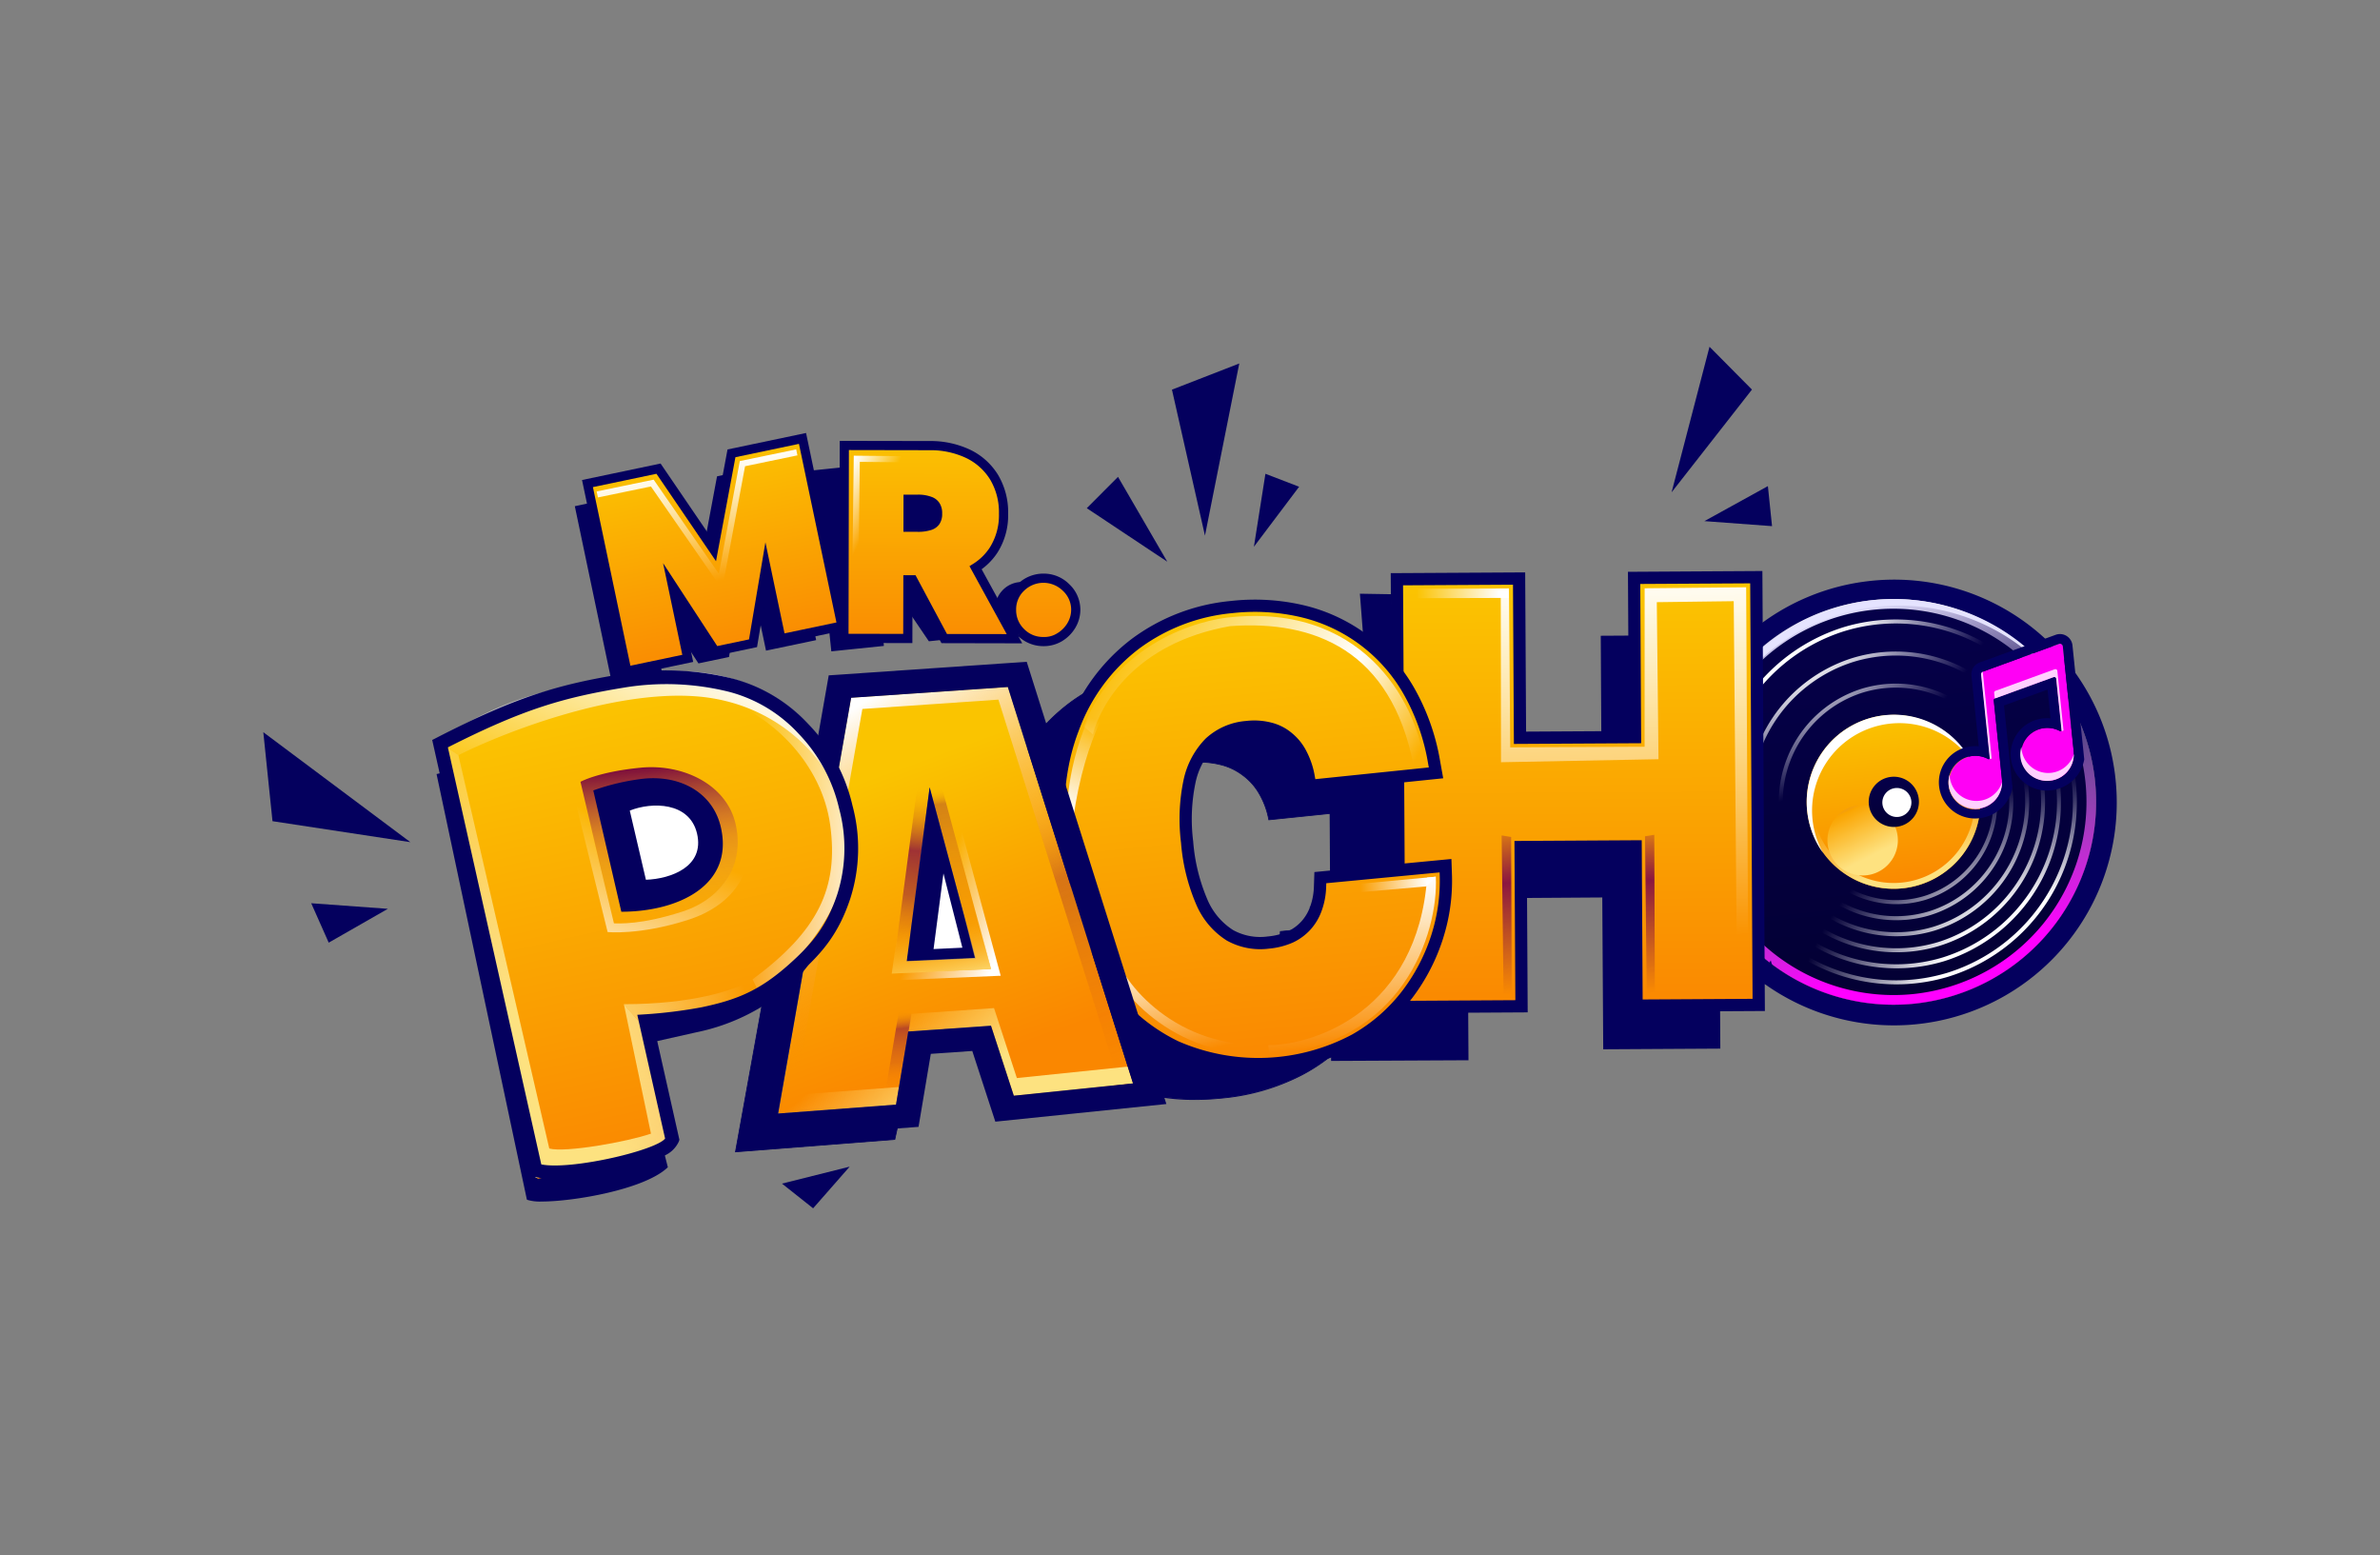 <svg xmlns="http://www.w3.org/2000/svg" xmlns:xlink="http://www.w3.org/1999/xlink" width="359.558" height="234.873" viewBox="0 0 359.558 234.873"><rect x="0" y="0" width="359.558" height="234.873" fill="#808080" stroke="none"/><defs><style>.cls-1,.cls-14{fill:#04005e;}.cls-1,.cls-10,.cls-22,.cls-23,.cls-24,.cls-25,.cls-26,.cls-27,.cls-30,.cls-31,.cls-32,.cls-4,.cls-42,.cls-46,.cls-47,.cls-6,.cls-7{fill-rule:evenodd;}.cls-2{fill:url(#Градієнт_без_назви_17);}.cls-3{fill:url(#Градієнт_без_назви_20);}.cls-4{fill:url(#Градієнт_без_назви_19);}.cls-5{fill:url(#Градієнт_без_назви_14);}.cls-6{fill:url(#Градієнт_без_назви_13);}.cls-7{fill:url(#Градієнт_без_назви_13-2);}.cls-8{fill:url(#Градієнт_без_назви_17-2);}.cls-31,.cls-9{fill:#fff;}.cls-10{fill:url(#Градієнт_без_назви_11);}.cls-11{fill:#e5e3ff;}.cls-12{fill:#ff00f5;}.cls-13{fill:#ffd0fe;}.cls-15{fill:url(#Градієнт_без_назви_44);}.cls-16{fill:url(#Градієнт_без_назви_44-2);}.cls-17{fill:url(#Градієнт_без_назви_49);}.cls-18{fill:url(#Градієнт_без_назви_22);}.cls-19{fill:url(#Градієнт_без_назви_49-2);}.cls-20{fill:url(#Градієнт_без_назви_49-3);}.cls-21{fill:url(#Градієнт_без_назви_49-4);}.cls-22{fill:url(#Градієнт_без_назви_26);}.cls-23{fill:url(#Градієнт_без_назви_27);}.cls-24,.cls-26{fill-opacity:0.3;}.cls-24{fill:url(#Градієнт_без_назви_28);}.cls-25{fill:url(#Градієнт_без_назви_29);}.cls-26{fill:url(#Градієнт_без_назви_30);}.cls-27{fill-opacity:0.5;fill:url(#Градієнт_без_назви_31);}.cls-28{fill:url(#Градієнт_без_назви_33);}.cls-29{fill:url(#Градієнт_без_назви_33-2);}.cls-30{fill:url(#Градієнт_без_назви_34);}.cls-32{fill:url(#Градієнт_без_назви_35);}.cls-33{fill:url(#Градієнт_без_назви_37);}.cls-34{fill:url(#Градієнт_без_назви_37-2);}.cls-35{fill:url(#Градієнт_без_назви_49-5);}.cls-36{fill:url(#Градієнт_без_назви_49-6);}.cls-37{fill:url(#Градієнт_без_назви_49-7);}.cls-38{fill:url(#Градієнт_без_назви_49-8);}.cls-39{fill:url(#Градієнт_без_назви_42);}.cls-40{fill:url(#Градієнт_без_назви_43);}.cls-41{fill:url(#Градієнт_без_назви_44-3);}.cls-42{fill:url(#Градієнт_без_назви_49-9);}.cls-43{fill:url(#Градієнт_без_назви_49-10);}.cls-44{fill:url(#Градієнт_без_назви_47);}.cls-45{fill:url(#Градієнт_без_назви_48);}.cls-46{fill:url(#Градієнт_без_назви_49-11);}.cls-47{fill:url(#Градієнт_без_назви_50);}.cls-48{fill:none;}</style><linearGradient id="Градієнт_без_назви_17" x1="282.981" y1="-3546.896" x2="289.275" y2="-3607.845" gradientTransform="matrix(1, 0, 0, -1, 0, -3456.262)" gradientUnits="userSpaceOnUse"><stop offset="0" stop-color="#05004a"/><stop offset="1" stop-color="#030033"/></linearGradient><linearGradient id="Градієнт_без_назви_20" x1="284.763" y1="-3564.31" x2="287.462" y2="-3590.43" gradientTransform="matrix(1, 0, 0, -1, 0, -3456.262)" gradientUnits="userSpaceOnUse"><stop offset="0" stop-color="#fac400"/><stop offset="0.495" stop-color="#faa500"/><stop offset="1" stop-color="#fa8700"/></linearGradient><linearGradient id="Градієнт_без_назви_19" x1="282.906" y1="-3564.925" x2="288.762" y2="-3587.643" gradientTransform="matrix(1, 0, 0, -1, 0, -3456.262)" gradientUnits="userSpaceOnUse"><stop offset="0.583" stop-color="#fde280" stop-opacity="0"/><stop offset="1" stop-color="#fde280"/></linearGradient><linearGradient id="Градієнт_без_назви_14" x1="282.201" y1="-3569.534" x2="288.717" y2="-3582.56" gradientTransform="matrix(1, 0, 0, -1, 0, -3456.262)" gradientUnits="userSpaceOnUse"><stop offset="0" stop-color="#832cc8"/><stop offset="0.482" stop-color="#faa501"/><stop offset="1" stop-color="#fee280"/></linearGradient><radialGradient id="Градієнт_без_назви_13" cx="4438.837" cy="-1571.046" r="1.64" gradientTransform="matrix(-24.678, -39.61, -47.903, 29.845, 34592.095, 222863.875)" gradientUnits="userSpaceOnUse"><stop offset="0.222" stop-color="#fff"/><stop offset="0.447" stop-color="#fff" stop-opacity="0"/></radialGradient><radialGradient id="Градієнт_без_назви_13-2" cx="4411.616" cy="-1734.152" r="1.64" gradientTransform="matrix(24.452, 40.584, 49.081, -29.571, -22494.258, -230235.503)" xlink:href="#Градієнт_без_назви_13"/><linearGradient id="Градієнт_без_назви_17-2" x1="285.732" y1="-3573.595" x2="286.511" y2="-3581.141" xlink:href="#Градієнт_без_назви_17"/><linearGradient id="Градієнт_без_назви_11" x1="278.644" y1="-3548.331" x2="292.306" y2="-3601.342" gradientTransform="matrix(1, 0, 0, -1, 0, -3456.262)" gradientUnits="userSpaceOnUse"><stop offset="0" stop-color="#e5e3ff"/><stop offset="0.271" stop-color="#dac9f5" stop-opacity="0.37"/><stop offset="0.495" stop-color="#c9a2e7" stop-opacity="0.438"/><stop offset="1" stop-color="#f0f"/></linearGradient><linearGradient id="Градієнт_без_назви_44" x1="238.189" y1="-3544.271" x2="238.551" y2="-3607.643" gradientTransform="matrix(1, 0, 0, -1, 0, -3456.262)" gradientUnits="userSpaceOnUse"><stop offset="0" stop-color="#fbc401"/><stop offset="1" stop-color="#fa8901"/></linearGradient><linearGradient id="Градієнт_без_назви_44-2" x1="185.473" y1="-3549.537" x2="192.286" y2="-3615.519" xlink:href="#Градієнт_без_назви_44"/><linearGradient id="Градієнт_без_назви_49" x1="176.635" y1="-3598.479" x2="180.329" y2="-3615.283" gradientTransform="matrix(1, 0, 0, -1, 0, -3456.262)" gradientUnits="userSpaceOnUse"><stop offset="0" stop-color="#fff"/><stop offset="1" stop-color="#fff" stop-opacity="0"/></linearGradient><linearGradient id="Градієнт_без_назви_22" x1="210.975" y1="-3575.921" x2="169.174" y2="-3551.133" gradientTransform="matrix(1, 0, 0, -1, 0, -3456.262)" gradientUnits="userSpaceOnUse"><stop offset="0" stop-color="#fff" stop-opacity="0"/><stop offset="0.317" stop-color="#fff"/><stop offset="1" stop-color="#fff" stop-opacity="0"/></linearGradient><linearGradient id="Градієнт_без_назви_49-2" x1="203.108" y1="-3590.247" x2="205.566" y2="-3614.059" xlink:href="#Градієнт_без_назви_49"/><linearGradient id="Градієнт_без_назви_49-3" x1="215.618" y1="-3589.538" x2="205.494" y2="-3590.297" xlink:href="#Градієнт_без_назви_49"/><linearGradient id="Градієнт_без_назви_49-4" x1="160.567" y1="-3578.379" x2="166.471" y2="-3565.373" xlink:href="#Градієнт_без_назви_49"/><linearGradient id="Градієнт_без_назви_26" x1="125.481" y1="-3566.49" x2="147.203" y2="-3625.789" gradientTransform="matrix(1, 0, 0, -1, 0, -3456.262)" gradientUnits="userSpaceOnUse"><stop offset="0.141" stop-color="#fac400"/><stop offset="0.479" stop-color="#faa500"/><stop offset="0.865" stop-color="#fa8700"/></linearGradient><linearGradient id="Градієнт_без_назви_27" x1="141.167" y1="-3586.775" x2="154.129" y2="-3592.26" gradientTransform="matrix(1, 0, 0, -1, 0, -3456.262)" gradientUnits="userSpaceOnUse"><stop offset="0.135" stop-color="#fff" stop-opacity="0"/><stop offset="1" stop-color="#fff"/></linearGradient><linearGradient id="Градієнт_без_назви_28" x1="155.038" y1="-3575.232" x2="172.001" y2="-3621.018" gradientTransform="matrix(1, 0, 0, -1, 0, -3456.262)" gradientUnits="userSpaceOnUse"><stop offset="0.01" stop-color="#fba201" stop-opacity="0"/><stop offset="0.297" stop-color="#7a0049"/><stop offset="1" stop-color="#fa8701" stop-opacity="0"/></linearGradient><linearGradient id="Градієнт_без_назви_29" x1="138.975" y1="-3575.14" x2="136.595" y2="-3601.59" gradientTransform="matrix(1, 0, 0, -1, 0, -3456.262)" gradientUnits="userSpaceOnUse"><stop offset="0.01" stop-color="#fba201" stop-opacity="0"/><stop offset="0.364" stop-color="#7a0049" stop-opacity="0.72"/><stop offset="0.618" stop-color="#8b1240" stop-opacity="0.52"/><stop offset="1" stop-color="#fa8701" stop-opacity="0"/></linearGradient><linearGradient id="Градієнт_без_назви_30" x1="143.328" y1="-3575.066" x2="146.273" y2="-3601.748" gradientTransform="matrix(1, 0, 0, -1, 0, -3456.262)" gradientUnits="userSpaceOnUse"><stop offset="0.01" stop-color="#fba201" stop-opacity="0"/><stop offset="0.094" stop-color="#7a0049"/><stop offset="1" stop-color="#fa8701" stop-opacity="0"/></linearGradient><linearGradient id="Градієнт_без_назви_31" x1="134.819" y1="-3608.925" x2="136.411" y2="-3623.655" gradientTransform="matrix(1, 0, 0, -1, 0, -3456.262)" gradientUnits="userSpaceOnUse"><stop offset="0.01" stop-color="#fba201" stop-opacity="0"/><stop offset="0.192" stop-color="#7a0049"/><stop offset="0.535" stop-color="#b0392b" stop-opacity="0.575"/><stop offset="0.811" stop-color="#fa8701" stop-opacity="0"/></linearGradient><linearGradient id="Градієнт_без_назви_33" x1="124.134" y1="-3619.453" x2="133.944" y2="-3630.912" gradientTransform="matrix(1, 0, 0, -1, 0, -3456.262)" gradientUnits="userSpaceOnUse"><stop offset="0" stop-color="#fde280" stop-opacity="0"/><stop offset="1" stop-color="#fde280"/></linearGradient><linearGradient id="Градієнт_без_назви_33-2" x1="143.592" y1="-3602.789" x2="153.403" y2="-3614.246" xlink:href="#Градієнт_без_назви_33"/><linearGradient id="Градієнт_без_назви_34" x1="120.737" y1="-3568.032" x2="151.19" y2="-3620.031" gradientTransform="matrix(1, 0, 0, -1, 0, -3456.262)" gradientUnits="userSpaceOnUse"><stop offset="0" stop-color="#fff"/><stop offset="0.702" stop-color="#fa8701" stop-opacity="0"/></linearGradient><linearGradient id="Градієнт_без_назви_35" x1="139.748" y1="-3591.454" x2="142.715" y2="-3605.256" gradientTransform="matrix(1, 0, 0, -1, 0, -3456.262)" gradientUnits="userSpaceOnUse"><stop offset="0" stop-color="#faa101" stop-opacity="0"/><stop offset="0.292" stop-color="#faa401" stop-opacity="0"/><stop offset="1" stop-color="#fde280"/></linearGradient><linearGradient id="Градієнт_без_назви_37" x1="145.059" y1="-3524.717" x2="145.005" y2="-3551.997" gradientTransform="matrix(1, 0, 0, -1, 0, -3456.262)" gradientUnits="userSpaceOnUse"><stop offset="0" stop-color="#fbbe02"/><stop offset="1" stop-color="#fa8e02"/></linearGradient><linearGradient id="Градієнт_без_назви_37-2" x1="105.23" y1="-3527.004" x2="110.709" y2="-3553.109" xlink:href="#Градієнт_без_назви_37"/><linearGradient id="Градієнт_без_назви_49-5" x1="105.081" y1="-3526.548" x2="108.335" y2="-3544.078" xlink:href="#Градієнт_без_назви_49"/><linearGradient id="Градієнт_без_назви_49-6" x1="125.221" y1="-3533.339" x2="130.872" y2="-3536.139" xlink:href="#Градієнт_без_назви_49"/><linearGradient id="Градієнт_без_назви_49-7" x1="244.942" y1="-3542.434" x2="246.151" y2="-3597.997" xlink:href="#Градієнт_без_назви_49"/><linearGradient id="Градієнт_без_назви_49-8" x1="226.542" y1="-3546.092" x2="214.007" y2="-3545.669" xlink:href="#Градієнт_без_назви_49"/><linearGradient id="Градієнт_без_назви_42" x1="226.472" y1="-3582.483" x2="228.937" y2="-3606.354" gradientTransform="matrix(1, 0, 0, -1, 0, -3456.262)" gradientUnits="userSpaceOnUse"><stop offset="0" stop-color="#8b1640" stop-opacity="0.31"/><stop offset="0.302" stop-color="#8b1640"/><stop offset="1" stop-color="#8b1640" stop-opacity="0"/></linearGradient><linearGradient id="Градієнт_без_назви_43" x1="248.986" y1="-3582.186" x2="249.708" y2="-3606.241" gradientTransform="matrix(1, 0, 0, -1, 0, -3456.262)" gradientUnits="userSpaceOnUse"><stop offset="0" stop-color="#8b1640" stop-opacity="0.28"/><stop offset="0.291" stop-color="#8b1640"/><stop offset="1" stop-color="#8b1640" stop-opacity="0"/></linearGradient><linearGradient id="Градієнт_без_назви_44-3" x1="94.021" y1="-3561.113" x2="108.984" y2="-3627.723" xlink:href="#Градієнт_без_назви_44"/><linearGradient id="Градієнт_без_назви_49-9" x1="106.105" y1="-3554.57" x2="90.806" y2="-3585.789" xlink:href="#Градієнт_без_назви_49"/><linearGradient id="Градієнт_без_назви_49-10" x1="132.543" y1="-3585.346" x2="112.132" y2="-3584.316" xlink:href="#Градієнт_без_назви_49"/><radialGradient id="Градієнт_без_назви_47" cx="4376.373" cy="-1467.538" r="1.64" gradientTransform="matrix(0.498, -40.434, -23.413, -0.289, -36460.514, 176709.286)" gradientUnits="userSpaceOnUse"><stop offset="0.406" stop-color="#fde280"/><stop offset="1" stop-color="#fff2c4" stop-opacity="0.31"/></radialGradient><radialGradient id="Градієнт_без_назви_48" cx="4376.374" cy="-1462.141" r="1.64" gradientTransform="matrix(0.498, -40.434, -22.751, -0.28, -35366.219, 176722.908)" gradientUnits="userSpaceOnUse"><stop offset="0.323" stop-color="#fde280"/><stop offset="1" stop-color="#fff2c4" stop-opacity="0"/></radialGradient><linearGradient id="Градієнт_без_назви_49-11" x1="88.316" y1="-3606.74" x2="98.348" y2="-3582.624" xlink:href="#Градієнт_без_назви_49"/><linearGradient id="Градієнт_без_назви_50" x1="98.881" y1="-3571.888" x2="101.243" y2="-3594.823" gradientTransform="matrix(1, 0, 0, -1, 0, -3456.262)" gradientUnits="userSpaceOnUse"><stop offset="0" stop-color="#7b0c3b"/><stop offset="0.505" stop-color="#ba4d4d" stop-opacity="0.29"/><stop offset="1" stop-color="#ccb375" stop-opacity="0"/></linearGradient></defs><g id="Шар_2" data-name="Шар 2"><g id="Layer_1" data-name="Layer 1"><path class="cls-1" d="M319.6,117.65a33.659,33.659,0,1,1-36.927-29.921A33.606,33.606,0,0,1,319.6,117.65Zm-30.333,33.933A30.638,30.638,0,1,0,255.55,124.263a30.685,30.685,0,0,0,33.717,27.32Z"/><path class="cls-2" d="M289.275,151.583a30.637,30.637,0,1,0-33.717-27.318,30.683,30.683,0,0,0,33.717,27.318Z"/><path class="cls-3" d="M287.462,134.168a13.13,13.13,0,1,0-14.451-11.707A13.149,13.149,0,0,0,287.462,134.168Z"/><path class="cls-4" d="M287.372,133.297a12.255,12.255,0,1,0-13.487-10.926A12.272,12.272,0,0,0,287.372,133.297Zm.09.871a13.13,13.13,0,1,0-14.451-11.707A13.152,13.152,0,0,0,287.462,134.168Z"/><path class="cls-5" d="M286.719,126.912a5.319,5.319,0,1,1,0-.002Z"/><path class="cls-6" d="M278.726,95.299a26.997,26.997,0,0,0-17.843,33.599,26.672,26.672,0,0,0,33.277,18.04,26.994,26.994,0,0,0,17.845-33.597A26.677,26.677,0,0,0,278.726,95.299Zm-18.418,33.774A27.601,27.601,0,0,1,278.552,94.72a27.273,27.273,0,0,1,34.027,18.447,27.6,27.6,0,0,1-18.245,34.352,27.271,27.271,0,0,1-34.025-18.447Z"/><path class="cls-7" d="M278.726,95.299a26.997,26.997,0,0,0-17.843,33.599,26.672,26.672,0,0,0,33.277,18.04,26.994,26.994,0,0,0,17.845-33.597A26.677,26.677,0,0,0,278.726,95.299Zm-18.418,33.774A27.601,27.601,0,0,1,278.552,94.72a27.273,27.273,0,0,1,34.027,18.447,27.6,27.6,0,0,1-18.245,34.352,27.271,27.271,0,0,1-34.025-18.447Z"/><path class="cls-6" d="M279.42,97.62a24.568,24.568,0,0,0-16.239,30.577,24.274,24.274,0,0,0,30.287,16.42,24.567,24.567,0,0,0,16.239-30.576,24.275,24.275,0,0,0-30.287-16.42ZM262.605,128.372a25.174,25.174,0,0,1,16.641-31.332,24.875,24.875,0,0,1,31.035,16.825,25.174,25.174,0,0,1-16.641,31.332A24.877,24.877,0,0,1,262.605,128.372Z"/><path class="cls-7" d="M279.42,97.62a24.568,24.568,0,0,0-16.239,30.577,24.274,24.274,0,0,0,30.287,16.42,24.567,24.567,0,0,0,16.239-30.576,24.275,24.275,0,0,0-30.287-16.42ZM262.605,128.372a25.174,25.174,0,0,1,16.641-31.332,24.875,24.875,0,0,1,31.035,16.825,25.174,25.174,0,0,1-16.641,31.332A24.877,24.877,0,0,1,262.605,128.372Z"/><path class="cls-6" d="M280.114,99.941a22.142,22.142,0,0,0-14.636,27.557,21.881,21.881,0,0,0,27.297,14.799A22.142,22.142,0,0,0,307.409,114.74,21.879,21.879,0,0,0,280.114,99.941Zm-15.211,27.733A22.748,22.748,0,0,1,279.94,99.362a22.476,22.476,0,0,1,28.043,15.203,22.746,22.746,0,0,1-15.037,28.312,22.478,22.478,0,0,1-28.043-15.203Z"/><path class="cls-7" d="M280.114,99.941a22.142,22.142,0,0,0-14.636,27.557,21.881,21.881,0,0,0,27.297,14.799A22.142,22.142,0,0,0,307.409,114.74,21.879,21.879,0,0,0,280.114,99.941Zm-15.211,27.733A22.748,22.748,0,0,1,279.94,99.362a22.476,22.476,0,0,1,28.043,15.203,22.746,22.746,0,0,1-15.037,28.312,22.478,22.478,0,0,1-28.043-15.203Z"/><path class="cls-6" d="M280.808,102.262a19.715,19.715,0,0,0-13.032,24.538A19.482,19.482,0,0,0,292.08,139.976a19.718,19.718,0,0,0,13.032-24.539A19.482,19.482,0,0,0,280.808,102.262Zm-13.607,24.711a20.322,20.322,0,0,1,13.433-25.292,20.082,20.082,0,0,1,25.053,13.582,20.324,20.324,0,0,1-13.434,25.294,20.082,20.082,0,0,1-25.051-13.582Z"/><path class="cls-7" d="M280.808,102.262a19.715,19.715,0,0,0-13.032,24.538A19.482,19.482,0,0,0,292.08,139.976a19.718,19.718,0,0,0,13.032-24.539A19.482,19.482,0,0,0,280.808,102.262Zm-13.607,24.711a20.322,20.322,0,0,1,13.433-25.292,20.082,20.082,0,0,1,25.053,13.582,20.324,20.324,0,0,1-13.434,25.294,20.082,20.082,0,0,1-25.051-13.582Z"/><path class="cls-6" d="M281.501,104.583a17.288,17.288,0,0,0-11.428,21.518A17.084,17.084,0,0,0,291.386,137.655a17.288,17.288,0,0,0,11.428-21.518A17.083,17.083,0,0,0,281.501,104.583Zm-12.002,21.692a17.894,17.894,0,0,1,11.828-22.272,17.683,17.683,0,0,1,22.061,11.96A17.897,17.897,0,0,1,291.56,138.236,17.683,17.683,0,0,1,269.499,126.274Z"/><path class="cls-7" d="M281.501,104.583a17.288,17.288,0,0,0-11.428,21.518A17.084,17.084,0,0,0,291.386,137.655a17.288,17.288,0,0,0,11.428-21.518A17.083,17.083,0,0,0,281.501,104.583Zm-12.002,21.692a17.894,17.894,0,0,1,11.828-22.272,17.683,17.683,0,0,1,22.061,11.96A17.897,17.897,0,0,1,291.56,138.236,17.683,17.683,0,0,1,269.499,126.274Z"/><path class="cls-6" d="M282.195,106.904A14.862,14.862,0,0,0,272.37,125.4a14.686,14.686,0,0,0,18.322,9.934,14.862,14.862,0,0,0,9.824-18.498,14.684,14.684,0,0,0-18.321-9.932Zm-10.4,18.672a15.469,15.469,0,0,1,10.226-19.252A15.285,15.285,0,0,1,301.09,116.662a15.47,15.47,0,0,1-10.224,19.252,15.288,15.288,0,0,1-19.07-10.339Z"/><path class="cls-7" d="M282.195,106.904A14.862,14.862,0,0,0,272.37,125.4a14.686,14.686,0,0,0,18.322,9.934,14.862,14.862,0,0,0,9.824-18.498,14.684,14.684,0,0,0-18.321-9.932Zm-10.4,18.672a15.469,15.469,0,0,1,10.226-19.252A15.285,15.285,0,0,1,301.09,116.662a15.47,15.47,0,0,1-10.224,19.252,15.288,15.288,0,0,1-19.07-10.339Z"/><path class="cls-8" d="M286.511,124.879a3.793,3.793,0,1,0-4.175-3.382,3.801,3.801,0,0,0,4.175,3.382Z"/><path class="cls-9" d="M286.795,123.383a2.192,2.192,0,0,0,1.959-2.402l0-.001a2.192,2.192,0,0,0-2.407-1.952l-.001,0a2.192,2.192,0,0,0-1.959,2.402l0,.001a2.192,2.192,0,0,0,2.407,1.952Z"/><path class="cls-9" d="M275.411,128.812A13.195,13.195,0,0,1,297.663,114.71a13.193,13.193,0,1,0-22.253,14.102Z"/><path class="cls-10" d="M289.126,150.131a29.177,29.177,0,1,0-32.112-26.017,29.224,29.224,0,0,0,32.112,26.017Zm.149,1.452a30.637,30.637,0,1,0-33.717-27.318,30.683,30.683,0,0,0,33.717,27.318Z"/><path class="cls-11" d="M312.426,105.228a30.719,30.719,0,0,0-51.895,32.864,30.718,30.718,0,1,1,51.895-32.865Z"/><path class="cls-12" d="M311.649,97.623a.438.438,0,0,0-.481-.391.433.433,0,0,0-.106.025L299.586,101.44a.438.438,0,0,0-.287.454l1.304,12.606a.157.157,0,0,1-.231.148,4.068,4.068,0,0,0-2.362-.468,4.003,4.003,0,1,0,4.44,3.564l-.013-.115h.002l-1.224-11.83a.294.294,0,0,1,.19-.303l8.848-3.223a.29.29,0,0,1,.39.244l.802,7.759a.155.155,0,0,1-.231.148,3.994,3.994,0,1,0,2.078,3.099l-.005-.054q-.003-.031-.008-.061h.002L311.649,97.623Z"/><path class="cls-1" d="M302.429,117.628h-.002l.015.115.01.115a4.05,4.05,0,1,1-4.45-3.679,4.102,4.102,0,0,1,2.362.466.155.155,0,0,0,.23-.148l-1.302-12.604a.436.436,0,0,1,.285-.456l11.477-4.183a.439.439,0,0,1,.587.366l1.63,15.785H313.27a.422.422,0,0,1,.008.062l.006.052.01.115a4.048,4.048,0,1,1-4.449-3.679,4.105,4.105,0,0,1,1.091.033l.064.01a4.083,4.083,0,0,1,1.206.425.155.155,0,0,0,.23-.148l-.8-7.759a.294.294,0,0,0-.322-.262.3.3,0,0,0-.07.016l-8.848,3.223a.295.295,0,0,0-.19.305l1.224,11.83Zm7.354-9.132-.45-4.342-6.579,2.398,1.281,12.376a5.708,5.708,0,0,1-5.062,4.662,5.462,5.462,0,1,1-1.122-10.866,5.61,5.61,0,0,1,1.087-.005l-1.102-10.678a1.898,1.898,0,0,1,1.238-1.977l11.477-4.181a1.903,1.903,0,0,1,2.546,1.586l1.781,17.235a5.711,5.711,0,0,1-5.06,4.662,5.461,5.461,0,1,1-1.122-10.864A5.594,5.594,0,0,1,309.782,108.497Z"/><path class="cls-13" d="M299.543,101.456a.438.438,0,0,0-.248.441l1.312,12.696.051.026a.157.157,0,0,0,.231-.148l-1.347-13.016Zm-4.998,15.559a3.906,3.906,0,0,0-.153,1.562,4.052,4.052,0,0,0,8.077-.461,4.056,4.056,0,0,1-7.903-.73,3.56,3.56,0,0,1-.021-.371Zm6.812-11.507,8.895-3.236a.294.294,0,0,1,.392.244l.81,7.849.052.028a.155.155,0,0,0,.23-.148l-.922-8.92a.294.294,0,0,0-.392-.244l-8.964,3.261a.294.294,0,0,0-.192.305Zm4.027,7.283c.002.123.008.246.021.371a4.056,4.056,0,0,0,7.903.73,4.05,4.05,0,0,1-8.074.461,3.965,3.965,0,0,1,.149-1.562Z"/><path class="cls-14" d="M201.095,160.24,200.724,96.26l17.692-.102.144,25.338,23.419-.135-.144-25.338,17.694-.102.369,62.46-17.691.102-.144-22.932-20.356.133.144,24.454Z"/><path class="cls-14" d="M209.222,122.01l-17.537,1.811a12.103,12.103,0,0,0-1.404-3.865,9.005,9.005,0,0,0-2.493-2.838,9.143,9.143,0,0,0-3.533-1.655,12.933,12.933,0,0,0-4.521-.259,12.543,12.543,0,0,0-7.15,2.887,13.153,13.153,0,0,0-3.91,6.56,26.745,26.745,0,0,0-.54,9.684,27.256,27.256,0,0,0,2.57,9.681,12.571,12.571,0,0,0,5.183,5.462,12.809,12.809,0,0,0,7.386,1.229,14.449,14.449,0,0,0,4.23-1.037,10.106,10.106,0,0,0,3.112-2.123,9.262,9.262,0,0,0,1.983-3.013,11.267,11.267,0,0,0,.828-3.843l17.55-1.686a24.1,24.1,0,0,1-1.416,8.513,26.886,26.886,0,0,1-13.039,14.924,35.432,35.432,0,0,1-28.184,1.268,27.481,27.481,0,0,1-12.125-9.99q-4.768-6.926-5.866-17.548-1.102-10.683,2.247-18.418a27.61,27.61,0,0,1,9.924-12.233,32.238,32.238,0,0,1,15.157-5.387,35.727,35.727,0,0,1,11.271.51,26.811,26.811,0,0,1,9.393,3.924,24.013,24.013,0,0,1,6.96,7.144A28.703,28.703,0,0,1,209.222,122.01Z"/><path class="cls-14" d="M180.562,166.128a31.624,31.624,0,0,1-12.245-2.364,27.665,27.665,0,0,1-12.151-10.01c-3.17-4.604-5.146-10.517-5.876-17.575-.733-7.101.025-13.309,2.252-18.447a27.787,27.787,0,0,1,9.944-12.258,32.427,32.427,0,0,1,15.183-5.396,35.963,35.963,0,0,1,11.289.511,26.985,26.985,0,0,1,9.412,3.933,24.177,24.177,0,0,1,6.977,7.16,28.896,28.896,0,0,1,3.932,10.318l.012.062-.063.007-17.589,1.817-.01-.053a12.095,12.095,0,0,0-1.397-3.847,8.897,8.897,0,0,0-2.478-2.82,9.019,9.019,0,0,0-3.511-1.645,12.93,12.93,0,0,0-4.502-.259,12.541,12.541,0,0,0-7.118,2.873,13.157,13.157,0,0,0-3.893,6.531,26.812,26.812,0,0,0-.538,9.663,27.338,27.338,0,0,0,2.564,9.661,12.561,12.561,0,0,0,5.159,5.436,12.823,12.823,0,0,0,7.353,1.223,14.442,14.442,0,0,0,4.213-1.032,10.002,10.002,0,0,0,3.094-2.11,9.15,9.15,0,0,0,1.97-2.993,11.183,11.183,0,0,0,.824-3.824l.002-.051.05-.005,17.612-1.692.002.062a24.271,24.271,0,0,1-1.419,8.534,26.941,26.941,0,0,1-13.066,14.956,32.763,32.763,0,0,1-12.083,3.43A37.99,37.99,0,0,1,180.562,166.128Zm1.282-66.154a40.445,40.445,0,0,0-4.162.219,32.326,32.326,0,0,0-15.13,5.377,27.671,27.671,0,0,0-9.903,12.209c-2.219,5.12-2.973,11.307-2.243,18.389.727,7.039,2.697,12.934,5.856,17.52a27.545,27.545,0,0,0,12.1,9.969,35.38,35.38,0,0,0,28.134-1.265,26.83,26.83,0,0,0,13.011-14.893,24.192,24.192,0,0,0,1.414-8.431l-17.438,1.676a11.29,11.29,0,0,1-.831,3.812,9.264,9.264,0,0,1-1.996,3.032,10.131,10.131,0,0,1-3.13,2.135,14.58,14.58,0,0,1-4.248,1.041,12.915,12.915,0,0,1-7.419-1.234,12.685,12.685,0,0,1-5.208-5.486,27.456,27.456,0,0,1-2.577-9.703,26.916,26.916,0,0,1,.541-9.705,13.277,13.277,0,0,1,3.928-6.589,12.653,12.653,0,0,1,7.183-2.9,13.081,13.081,0,0,1,4.541.261,9.155,9.155,0,0,1,3.554,1.665,9.011,9.011,0,0,1,2.509,2.856,12.187,12.187,0,0,1,1.4,3.83l17.421-1.799a28.744,28.744,0,0,0-3.904-10.216,24.08,24.08,0,0,0-6.943-7.127,26.884,26.884,0,0,0-9.372-3.915A33.542,33.542,0,0,0,181.844,99.973Z"/><path class="cls-15" d="M211.399,150.574l.008,1.517,1.517-.008,15.422-.089,1.517-.008-.008-1.519-.13-22.531,17.379-.1.13,22.533.01,1.517,1.517-.008,15.421-.089,1.517-.01-.007-1.517-.353-61.568-.01-1.519-1.517.01-15.422.087-1.519.01.01,1.517.128,22.533-17.378.098L229.502,88.9l-.006-1.517-1.519.008-15.422.089-1.517.008.01,1.517.353,61.569Z"/><path class="cls-14" d="M210.487,153.021l-.381-66.454,20.31-.114.137,24.048,15.528-.088-.139-24.048,20.309-.12.016,2.444.363,64.01-20.303.117-.14-24.05-15.529.09.137,24.05Zm1.48-64.614.004.592.356,62.163,16.607-.096-.139-24.05,19.229-.111.139,24.052,16.607-.096-.003-.595-.356-62.16-16.609.095.137,24.052-19.227.109-.139-24.05Z"/><path class="cls-16" d="M215.315,116.898l1.629-.167-.29-1.613a32.571,32.571,0,0,0-3.858-10.846A25.172,25.172,0,0,0,196.846,92.34a31.352,31.352,0,0,0-10.796-.651,28.724,28.724,0,0,0-14.51,5.541,28.058,28.058,0,0,0-9.44,12.824c-2.095,5.42-2.723,11.81-1.968,19.116.75,7.262,2.641,13.375,5.736,18.275l.002.003A27.97,27.97,0,0,0,177.65,158.12h.002v.002a29.041,29.041,0,0,0,15.511,2.442,28.738,28.738,0,0,0,11.563-3.51,25.984,25.984,0,0,0,7.934-6.935,28.743,28.743,0,0,0,4.499-8.746v-.005a27.569,27.569,0,0,0,1.276-9.002l-.054-1.612-1.608.152-15.977,1.524-1.329.126-.044,1.334a10.581,10.581,0,0,1-.623,3.359l-.003.005v.005a7.634,7.634,0,0,1-1.484,2.508,7.47,7.47,0,0,1-2.336,1.734,10.491,10.491,0,0,1-3.351.86,9.38,9.38,0,0,1-5.82-1.097,11.001,11.001,0,0,1-4.173-4.865,28.351,28.351,0,0,1-2.292-9.21,27.781,27.781,0,0,1,.367-9.179,11.648,11.648,0,0,1,3.077-5.79,9.165,9.165,0,0,1,5.593-2.408,9.34,9.34,0,0,1,3.546.251l.01.003.011.003a6.68,6.68,0,0,1,2.646,1.378l.013.011.013.011a7.502,7.502,0,0,1,1.914,2.39l.005.008.005.01a11.625,11.625,0,0,1,1.16,3.433l.251,1.383,1.397-.144,15.964-1.649Z"/><path class="cls-14" d="M189.754,161.667a29.32,29.32,0,0,1-12.493-2.707,28.992,28.992,0,0,1-12.172-11.015l-.041-.066c-3.108-4.945-5.072-11.208-5.837-18.614-.773-7.489-.092-14.066,2.026-19.544a29.056,29.056,0,0,1,9.752-13.234,29.728,29.728,0,0,1,14.966-5.718,32.414,32.414,0,0,1,11.114.673,26.098,26.098,0,0,1,16.524,12.362,33.616,33.616,0,0,1,3.972,11.151l.467,2.595-20.834,2.149-.404-2.225a10.76,10.76,0,0,0-1.064-3.159,6.596,6.596,0,0,0-1.695-2.13,5.827,5.827,0,0,0-2.32-1.223,8.54,8.54,0,0,0-3.241-.232,8.236,8.236,0,0,0-5.049,2.157,10.828,10.828,0,0,0-2.817,5.341,27.005,27.005,0,0,0-.346,8.864A27.605,27.605,0,0,0,182.467,136a10.181,10.181,0,0,0,3.808,4.466,8.457,8.457,0,0,0,5.255.974,9.613,9.613,0,0,0,3.058-.779,6.574,6.574,0,0,0,2.036-1.512,6.671,6.671,0,0,0,1.248-2.056v-.109l.092-.143a9.627,9.627,0,0,0,.535-2.971l.072-2.157,20.702-1.973.087,2.595a28.554,28.554,0,0,1-1.276,9.171l-.041.14a29.778,29.778,0,0,1-4.642,9.026,27.008,27.008,0,0,1-8.212,7.184,29.773,29.773,0,0,1-11.931,3.629A33.846,33.846,0,0,1,189.754,161.667Zm-23.066-14.655a27.145,27.145,0,0,0,11.354,10.27,30.164,30.164,0,0,0,26.22-1.029,25.163,25.163,0,0,0,7.657-6.689,27.965,27.965,0,0,0,4.327-8.37l.029-.098a26.76,26.76,0,0,0,1.236-8.701l-.021-.629-17.124,1.633-.017.52a11.448,11.448,0,0,1-.672,3.625l-.008.024a8.538,8.538,0,0,1-1.664,2.812,8.441,8.441,0,0,1-2.624,1.951,11.436,11.436,0,0,1-3.661.947,10.374,10.374,0,0,1-6.376-1.216,11.99,11.99,0,0,1-4.541-5.26,29.404,29.404,0,0,1-2.381-9.522,28.825,28.825,0,0,1,.387-9.486,12.64,12.64,0,0,1,3.335-6.243,10.146,10.146,0,0,1,6.141-2.662,10.35,10.35,0,0,1,3.897.282,7.644,7.644,0,0,1,3.011,1.568,8.512,8.512,0,0,1,2.162,2.69,12.604,12.604,0,0,1,1.259,3.711l.098.542,17.146-1.77-.114-.63a31.786,31.786,0,0,0-3.745-10.54A24.242,24.242,0,0,0,196.624,93.238a30.618,30.618,0,0,0-10.48-.63A27.919,27.919,0,0,0,172.093,97.97a27.247,27.247,0,0,0-9.13,12.415c-2.012,5.205-2.655,11.493-1.912,18.689.738,7.149,2.622,13.163,5.598,17.875Z"/><path class="cls-17" d="M190.306,159.234c-14.196,0-22.564-10.65-23.701-16.083l1.358-.285c1.059,5.061,8.934,14.98,22.343,14.98Z"/><path class="cls-18" d="M186.538,93.163c20.419-1.726,27.854,14.256,28.612,22.22l-1.604.166C210.141,98.26,198.603,93.634,185.825,94.572c-14.458,2.561-19.558,11.905-20.721,16.347l-1.361-1.194C168.557,97.252,180.95,93.519,186.538,93.163Z"/><path class="cls-19" d="M216.914,132.419l-1.314.13c-1.455,20.079-16.941,25.289-23.995,25.317l.138,1.321c20.096-1.16,25.601-18.245,25.171-26.768Z"/><path class="cls-20" d="M200.703,133.925l16.22-1.514-1.438,1.47-14.655,1.271-.128-1.227Z"/><path class="cls-21" d="M169.71,101.007c-6.286,5.608-8.262,16.016-8.464,20.519l.892,2.196c1.734-12.767,6.422-19.703,8.548-21.575Z"/><path class="cls-14" d="M205.445,89.672l4.777.079.215,8.561-4.43-1.355-.561-7.283Z"/><path class="cls-22" d="M117.563,168.186l11.03-62.798,23.67-1.622,18.913,59.872-18.008,1.859-3.448-10.57-12.498.869-1.853,11.046-17.804,1.345Zm19.425-23,10.406-.436-6.94-25.835Z"/><path class="cls-23" d="M133.431,148.128l5.256-38.487,2.306-.092,10.19,37.826Zm16.27-1.772-9.848-36.563-5.08,37.194,14.929-.633Z"/><path class="cls-24" d="M169.2,163.89l-16.502-52.295,1.824-.712,16.498,52.295Z"/><path class="cls-25" d="M135.139,144.797l3.481-26.238,1.847.454-3.482,26.24Z"/><path class="cls-26" d="M147.278,144.492,140.29,118.69l1.891-.18,6.988,25.802Z"/><path class="cls-27" d="M137.724,153.12l-2.32,13.784-1.935-.303,2.319-13.784Z"/><path class="cls-28" d="M118.035,165.516l-.469,2.669L135.37,166.84l.448-2.666-17.783,1.343Z"/><path class="cls-29" d="M137.227,155.794l12.489-.869,3.45,10.57,18.006-1.859-.802-2.538-16.748,1.729-3.45-10.57-12.498.869Z"/><path class="cls-30" d="M149.72,154.926l3.448,10.57,18.008-1.859L152.262,103.766l-23.67,1.624-11.028,62.796,17.802-1.345,1.855-11.046,12.499-.869Zm-16.057,10.236,1.857-11.056,15.616-1.086,3.428,10.516,14.09-1.453-17.82-56.412-20.55,1.409-10.383,59.119,13.762-1.04Z"/><path class="cls-1" d="M112.882,172.157,125.2,102.004l29.911-2.05,21.099,66.794L150.37,169.413l-3.484-10.677-6.264.436-1.854,11.026-25.886,1.957Zm24.332-16.362,12.498-.869,3.448,10.57,18.009-1.86L161.711,133.7l-9.456-29.936-23.67,1.624-11.028,62.795,17.804-1.345,1.853-11.044Zm10.17-11.046-6.94-25.835-3.466,26.271,10.405-.436Zm-5.953-3.358,1.019-.043-.679-2.529Z"/><path class="cls-31" d="M141.039,143.344l4.352-.207L142.53,131.92l-1.493,11.423Z"/><path class="cls-32" d="M146.648,134.653l3.082,11.709-15.012.689,1.065-7.414,1.942.264-.755,5.242,10.308-.472-2.533-9.62Z"/><path class="cls-14" d="M125.674,98.061l.02.189.189-.02,7.332-.756.19-.02-.02-.189-.891-8.631,2.236-.23,5.588,8.234.066.093.112-.011,7.965-.822.32-.033-.182-.264L142.199,86.37a8.031,8.031,0,0,0,2.903-3.146,8.887,8.887,0,0,0,.812-5.08,9.373,9.373,0,0,0-1.796-4.846,8.412,8.412,0,0,0-3.915-2.82,12.315,12.315,0,0,0-5.459-.549l-11.659,1.204-.189.02.02.189ZM134.27,82.373l-2.397.248-.63-6.094,2.397-.246a5.943,5.943,0,0,1,2.17.118h.003a2.624,2.624,0,0,1,1.422.863l.003.002a3.018,3.018,0,0,1,.648,1.709,2.94,2.94,0,0,1-.287,1.78h-.002a2.596,2.596,0,0,1-1.219,1.097,6.674,6.674,0,0,1-2.109.525Zm17.655,12.466.002.002,5.987-1.406a3.679,3.679,0,0,0,.369-2.009v-.003a3.625,3.625,0,0,0-1.471-2.556,3.802,3.802,0,0,0-2.802-.832,3.855,3.855,0,0,0-2.641,1.394,3.592,3.592,0,0,0-.85,2.797A3.682,3.682,0,0,0,151.924,94.839ZM87.161,76.505l-.185.038.038.185,5.479,26.107.039.185.187-.039,6.975-1.463.185-.039-.039-.185L96.748,86.561l8.756,13.401.072.108.126-.026,4.206-.882.126-.026.021-.128,2.651-15.693,3.071,14.635.039.185.185-.039,6.975-1.463.187-.039-.039-.185-5.479-26.106-.039-.187-.185.039-8.874,1.862-.123.026-.023.125-2.977,15.944-.059.011L96.229,74.721l-.07-.105-.125.026L87.16,76.506Z"/><path class="cls-14" d="M92.443,103.158l-.063-.298L86.84,76.454l.296-.061,9.075-1.905.114.169,9.022,13.236,2.977-15.946.199-.043,9.173-1.925.063.3L123.3,96.681l-.3.064-7.273,1.525-.064-.297-2.946-14.039-2.583,15.297-.203.043-4.408.924-.116-.173L96.987,87.137l3.029,14.431-.298.064Zm-5.33-26.524.015.071,5.494,26.18L99.742,101.39l-.016-.072-3.092-14.734.21-.087,8.784,13.444.05-.011,4.255-.892.008-.051,2.651-15.693.227-.004,3.086,14.707.072-.016,7.048-1.478-.015-.071-5.494-26.181-.072.016-8.922,1.872-.009.049-2.991,16.02-.211.042-.043-.062L96.106,74.745l-.048.011Zm38.479,21.743-.032-.304-2.791-27.023.304-.032,11.659-1.204a12.533,12.533,0,0,1,5.51.557,8.554,8.554,0,0,1,3.968,2.857,9.525,9.525,0,0,1,1.82,4.904,9.03,9.03,0,0,1-.824,5.145,8.145,8.145,0,0,1-2.842,3.127l6.625,9.557-.514.054-8.145.84-.104-.149-5.551-8.179-2.052.212.911,8.819Zm.199-.327.007.073.074-.008,7.407-.765-.91-8.819,2.419-.249.039.058,5.614,8.27.044-.005,8.092-.834-.071-.103-6.47-9.331.103-.063A7.923,7.923,0,0,0,145,83.172a8.806,8.806,0,0,0,.8-5.016,9.301,9.301,0,0,0-1.773-4.787,8.336,8.336,0,0,0-3.863-2.781,12.31,12.31,0,0,0-5.408-.543l-11.733,1.211.008.074Zm26.114-3.085-.051-.035a3.802,3.802,0,0,1-1.448-2.692,3.711,3.711,0,0,1,.877-2.883,3.996,3.996,0,0,1,2.718-1.435,3.912,3.912,0,0,1,2.883.857A3.741,3.741,0,0,1,158.397,91.41a3.808,3.808,0,0,1-.38,2.077l-.024.048-.053.013Zm2.513-6.835a3.859,3.859,0,0,0-.395.02,3.761,3.761,0,0,0-2.563,1.353,3.483,3.483,0,0,0-.825,2.709,3.58,3.58,0,0,0,1.322,2.504l5.879-1.38a3.579,3.579,0,0,0,.334-1.9,3.519,3.519,0,0,0-1.426-2.478A3.725,3.725,0,0,0,154.416,88.13ZM131.77,82.748l-.654-6.324,2.511-.258a6.046,6.046,0,0,1,2.212.122l-.001.003a2.755,2.755,0,0,1,1.471.881l.015.017a3.146,3.146,0,0,1,.675,1.772,3.068,3.068,0,0,1-.301,1.849l-.035.059a2.746,2.746,0,0,1-1.237,1.086,6.832,6.832,0,0,1-2.147.536l-.128.013v-.002Zm-.4-6.117.606,5.863,2.409-.249v.001a6.464,6.464,0,0,0,1.945-.501,2.493,2.493,0,0,0,1.166-1.048l.034-.06a2.903,2.903,0,0,0,.241-1.653,2.947,2.947,0,0,0-.608-1.631h0l-.017-.017a2.531,2.531,0,0,0-1.36-.825,5.857,5.857,0,0,0-2.136-.115Z"/><path class="cls-33" d="M127.499,95.281V96.419l1.137.002,7.372.016h1.138l.003-1.137.016-7.728h.732l4.429,8.277.322.599.679.002,8.01.016,1.926.005-.927-1.69-4.947-9.028a8.835,8.835,0,0,0,2.726-2.672,9.796,9.796,0,0,0,1.496-5.485,10.31,10.31,0,0,0-1.417-5.505,9.349,9.349,0,0,0-3.996-3.571,13.239,13.239,0,0,0-5.782-1.214l-11.72-.023-1.138-.002-.002,1.138-.056,26.86ZM138.64,79.632l-1.46-.002.008-4.229,1.46.002a5,5,0,0,1,1.804.282l.008.003.01.003a1.691,1.691,0,0,1,.863.64l.006.011.007.01a2.076,2.076,0,0,1,.295,1.224,1.987,1.987,0,0,1-.295,1.189l-.003.005-.003.007a1.657,1.657,0,0,1-.86.607A5.735,5.735,0,0,1,138.64,79.632ZM154.224,95.5l.005.005.005.005A4.802,4.802,0,0,0,157.661,96.9a4.683,4.683,0,0,0,2.388-.635l.006-.003.007-.003a5.118,5.118,0,0,0,1.735-1.693,4.63,4.63,0,0,0,.722-2.452v-.025a4.57,4.57,0,0,0-1.486-3.376,4.866,4.866,0,0,0-6.786-.007l-.002.002-.003.002a4.539,4.539,0,0,0-1.424,3.369A4.625,4.625,0,0,0,154.224,95.5Z"/><path class="cls-14" d="M157.603,97.594a5.529,5.529,0,0,1-3.751-1.488l.583,1.062-12.204-.026-4.375-8.175-.019,8.164-11.033-.021V95.28l.059-28.693,13.553.025a13.993,13.993,0,0,1,6.082,1.283,10.049,10.049,0,0,1,4.286,3.834,11.014,11.014,0,0,1,1.52,5.869,10.495,10.495,0,0,1-1.611,5.865A9.609,9.609,0,0,1,148.3,85.975l3.905,7.126a5.295,5.295,0,0,1-.08-1.037,5.229,5.229,0,0,1,1.642-3.859l.023-.022a5.508,5.508,0,0,1,3.899-1.545,5.413,5.413,0,0,1,3.824,1.573,5.286,5.286,0,0,1,1.701,3.874,5.347,5.347,0,0,1-.829,2.852,5.838,5.838,0,0,1-1.969,1.92,5.423,5.423,0,0,1-2.759.738Zm-2.94-8.326a3.854,3.854,0,0,0-1.151,2.801,3.963,3.963,0,0,0,1.195,2.934l.013.012a3.959,3.959,0,0,0,2.934,1.191,3.59,3.59,0,0,0,2.046-.541,4.422,4.422,0,0,0,1.509-1.468,3.95,3.95,0,0,0,.617-2.093,3.886,3.886,0,0,0-1.27-2.889,4.176,4.176,0,0,0-5.786-.05Zm-.888,6.696.003.006.446-.47Zm-10.712-.209,9.025.018-5.624-10.262.556-.348a8.204,8.204,0,0,0,2.512-2.462,9.142,9.142,0,0,0,1.383-5.107,9.658,9.658,0,0,0-1.315-5.142,8.688,8.688,0,0,0-3.706-3.309,12.598,12.598,0,0,0-5.482-1.145l-12.164-.023-.056,27.749,8.261.017.019-8.864h1.84Zm-4.399-15.43h-.025l-2.154-.002.011-5.616,2.153.001a5.727,5.727,0,0,1,2.058.33,2.371,2.371,0,0,1,1.204.907,2.788,2.788,0,0,1,.426,1.635,2.677,2.677,0,0,1-.427,1.593,2.357,2.357,0,0,1-1.2.866A6.415,6.415,0,0,1,138.663,80.326Zm-.788-1.389h.766a4.628,4.628,0,0,0,1.616-.21.957.957,0,0,0,.514-.349,1.342,1.342,0,0,0,.176-.802,1.437,1.437,0,0,0-.17-.826.996.996,0,0,0-.548-.407,4.368,4.368,0,0,0-1.583-.246l-.766-.001Z"/><path class="cls-34" d="M89.866,72.802l-1.114.235.235,1.114,5.479,26.106.233,1.114,1.115-.235,6.975-1.463,1.114-.233-.234-1.115-2.055-9.798,5.999,9.181.425.651.761-.161,4.206-.882.76-.159.128-.764,1.817-10.752,2.042,9.73.233,1.114,1.115-.235,6.973-1.463,1.115-.233-.234-1.115-5.479-26.106-.235-1.114-1.114.234-8.873,1.862-.745.156-.139.75-2.57,13.762-7.885-11.569-.428-.628-.746.156-8.873,1.862Z"/><path class="cls-14" d="M94.162,102.192,87.93,72.5l11.867-2.49,7.627,11.191,2.486-13.315,11.864-2.49L128.009,95.09l-10.563,2.216-1.665-7.938-1.413,8.371-6.654,1.397-4.665-7.143,1.675,7.983Zm-4.587-28.62,5.661,26.976,7.845-1.645-2.905-13.844,8.182,12.523,4.799-1.008,2.478-14.664,2.886,13.752,7.845-1.646L120.703,67.04l-9.598,2.014-2.933,15.708-8.999-13.203Z"/><polygon class="cls-35" points="109.101 88.999 98.338 73.477 90.329 75.133 90.142 74.226 98.75 72.448 108.598 86.649 111.765 69.641 120.284 67.872 120.472 68.778 112.561 70.421 109.101 88.999"/><polygon class="cls-36" points="129.59 94.886 128.665 94.875 128.984 68.826 141.282 68.943 141.273 69.869 129.897 69.759 129.59 94.886"/><path class="cls-14" d="M252.535,74.357,264.677,58.841l-6.412-6.468-5.73,21.982Zm4.957,4.353,10.217.756-.625-6.046ZM58.595,137.266l-11.577-.842,2.643,5.953Zm3.402-10.068L39.779,110.59l1.388,13.439,20.832,3.169ZM122.842,182.5l5.52-6.292L118.137,178.77ZM196.264,73.517l-6.83,9.063,1.739-11.023Zm-9.041-18.618L182.039,80.9l-4.987-22.048ZM168.903,72.024l7.442,12.812-12.16-8.082,4.718-4.729Z"/><path class="cls-9" d="M92.451,116.324l1.575-.41a8.687,8.687,0,0,1,4.63,16.746q-.122.034-.246.064l-1.575.41Z"/><path class="cls-14" d="M111.113,173.973l4.409-24.39,3.807-1.307-3.758,21.882,20.232-.869-.62,2.81Z"/><path class="cls-14" d="M111.043,174.037l4.429-24.497.032-.011,3.9-1.34-3.762,21.908,20.235-.87-.646,2.926-.043.003Zm4.531-24.409-4.39,24.282,23.952-1.866.595-2.693-20.228.869.012-.071,3.741-21.785Z"/><path class="cls-37" d="M226.767,115.125l-.041-24.408.003-1.813,1.237-.033.19,24.011,20.301-.093.008-23.936,15.337-.153.323,59.468-1.698.175-.507-57.542-11.618.151.256,23.717Z"/><path class="cls-38" d="M212.669,90.356l15.252-.049-.052-1.427-15.345.061Z"/><path class="cls-39" d="M226.859,126.181l.295,24.095,1.227-.126-.087-23.73Z"/><path class="cls-40" d="M248.52,126.306l.262,23.832,1.227-.128-.087-23.924-1.402.221Z"/><path class="cls-14" d="M268.558,148.671l-1.04-3.612-2.231,3.527ZM80.187,177.79,67.264,120.269l24.861-5.584a24.369,24.369,0,0,1,11.789.007,18.804,18.804,0,0,1,9.076,5.426,21.387,21.387,0,0,1,5.077,10.101,20.669,20.669,0,0,1-.353,11.32,18.546,18.546,0,0,1-6.114,8.69,26.205,26.205,0,0,1-10.952,5.027l-8.661,1.945,3.835,17.076-15.636,3.514Zm9.074-32.724,5.511-1.237a10.822,10.822,0,0,0,4.481-2.009,7.173,7.173,0,0,0,2.385-3.458,8.338,8.338,0,0,0,.115-4.481,8.092,8.092,0,0,0-2.014-3.973,6.867,6.867,0,0,0-3.614-2.019,10.852,10.852,0,0,0-4.911.098l-5.511,1.238,3.558,15.842Z"/><path class="cls-14" d="M80.134,177.857v-.06L67.202,120.229l.051-.011,24.861-5.584a24.519,24.519,0,0,1,11.814.007,18.948,18.948,0,0,1,9.1,5.441,21.543,21.543,0,0,1,5.09,10.126,20.807,20.807,0,0,1-.354,11.348,18.681,18.681,0,0,1-6.13,8.715,26.373,26.373,0,0,1-10.974,5.038l-8.61,1.935,3.835,17.075-.051.011ZM67.327,120.309l12.9,57.42L95.76,174.238l-3.835-17.075.051-.011,8.661-1.945a26.286,26.286,0,0,0,10.931-5.019,18.571,18.571,0,0,0,6.097-8.666,20.702,20.702,0,0,0,.351-11.291,21.435,21.435,0,0,0-5.064-10.077,18.832,18.832,0,0,0-9.051-5.411,24.408,24.408,0,0,0-11.764-.007Zm21.945,24.808-.01-.044-.053.006L85.64,129.185l.051-.011,5.511-1.238a10.946,10.946,0,0,1,4.935-.099,6.948,6.948,0,0,1,3.64,2.034,8.184,8.184,0,0,1,2.027,3.997,8.432,8.432,0,0,1-.116,4.51,7.269,7.269,0,0,1-2.402,3.482A10.916,10.916,0,0,1,94.784,143.88Zm-3.507-15.852,3.535,15.738,5.46-1.226a10.827,10.827,0,0,0,4.46-1.999,7.159,7.159,0,0,0,2.368-3.433,8.326,8.326,0,0,0,.114-4.454,8.085,8.085,0,0,0-2.001-3.948,6.849,6.849,0,0,0-3.587-2.005,10.882,10.882,0,0,0-4.888.099Z"/><path class="cls-14" d="M95.865,157.69l9.242-2.077a30.48,30.48,0,0,0,12.543-5.702,21.271,21.271,0,0,0,7.078-9.86,22.963,22.963,0,0,0,.464-12.783,23.713,23.713,0,0,0-5.787-11.372,21.535,21.535,0,0,0-10.421-6.094,28.404,28.404,0,0,0-13.495.044l-28.653,7.188-.505.115.115.503,13.426,63.303c1.963.768,16.415-.869,20.671-4.762Z"/><path class="cls-14" d="M81.847,181.475a6.675,6.675,0,0,1-2.09-.226l-.159-.062-13.645-64.276.813-.184,28.646-7.187a28.849,28.849,0,0,1,13.651-.044,21.942,21.942,0,0,1,10.571,6.183A24.12,24.12,0,0,1,125.5,127.199a23.369,23.369,0,0,1-.474,12.956,21.675,21.675,0,0,1-7.179,10.004,30.926,30.926,0,0,1-12.671,5.762L96.25,157.927l4.645,18.373-.139.127C97.203,179.675,86.631,181.475,81.847,181.475Zm-1.705-.765c2.344.582,15.759-.939,20.048-4.625l-4.71-18.632,9.558-2.148a30.307,30.307,0,0,0,12.415-5.64,21.053,21.053,0,0,0,6.977-9.717,22.752,22.752,0,0,0,.455-12.611,23.492,23.492,0,0,0-5.708-11.225,21.312,21.312,0,0,0-10.271-6.005,28.195,28.195,0,0,0-13.346.046l-28.85,7.233.045.195Z"/><path class="cls-41" d="M101.183,172.153,97.169,154.286s4.757-.651,8.398-1.421c5.566-1.178,9.543-2.707,14.102-6.775,3.769-3.366,5.83-5.805,7.421-10.6,1.593-4.803,1.468-8.113.38-12.952a26.771,26.771,0,0,0-6.223-12.319,23.975,23.975,0,0,0-11.211-6.697A37.965,37.965,0,0,0,94.1,102.834c-8.648,1.422-15.25,2.849-27.874,9.501l.302,1.345L80.9,176.709l.302,1.345,1.345-.302,17.592-3.953,1.345-.3-.302-1.345Z"/><path class="cls-42" d="M69.252,114.066c6.627-3.332,23.112-9.829,35.857-8.897a26.986,26.986,0,0,1,5.049.846c9.85,2.641,16.103,10.465,17.24,17.228.814-11.344-11.061-24.183-30.328-21.529-18.101,2.493-22.789,5.254-29.754,9.358l-1.376.809,3.313,2.185Z"/><path class="cls-43" d="M127.4,123.243c-1.138-6.763-7.391-14.587-17.24-17.228,6.501,2.278,13.982,9.315,15.257,18.575,1.32,9.579-1.87,16.042-11.728,23.334l1.122,2.205s12.68-9.73,13.162-21.034c.166-3.874-.438-4.467-.574-5.851Z"/><path class="cls-44" d="M69.252,114.066l-3.312-2.185,14.998,66.028,20.504-4.381L96.706,154.506,94.252,151.67l4.093,19.549c-3.543,1.24-13.019,2.915-15.362,2.247L69.254,114.066Z"/><path class="cls-45" d="M114.811,150.128l-1.12-2.205c-2.766,1.754-9.376,3.747-19.438,3.747l2.454,2.836Z"/><path class="cls-14" d="M83.726,178.048a10.669,10.669,0,0,1-3.152-.358l-.553-.186L65.295,111.766l.713-.365c12.281-6.296,18.541-8.047,27.927-9.59a41.227,41.227,0,0,1,16.801.695,23.856,23.856,0,0,1,11.409,6.881,26.082,26.082,0,0,1,6.646,12.292,24.842,24.842,0,0,1-.336,14.046c-1.751,5.279-4.207,8.198-7.857,11.456-4.917,4.388-8.777,5.839-14.18,6.98a66.92,66.92,0,0,1-7.592,1.012l3.814,16.973-.086.269a4.274,4.274,0,0,1-2.408,2.219C96.368,176.546,88.56,178.048,83.726,178.048Zm-1.95-2.179c4.506.899,17.305-2.104,18.703-3.904l-4.201-18.691,1.212-.076a72.506,72.506,0,0,0,8.501-1.061c5.168-1.092,8.633-2.397,13.23-6.5,3.389-3.024,5.665-5.722,7.27-10.563a22.962,22.962,0,0,0,.281-12.941,24.077,24.077,0,0,0-6.145-11.338,21.803,21.803,0,0,0-10.427-6.289,39.119,39.119,0,0,0-15.93-.651c-8.982,1.477-15.039,3.151-26.606,9.024Z"/><path class="cls-46" d="M96.69,115.853l-9.017,2.352L92.75,139.464c.745,0,4.102.249,10.395-1.8,6.291-2.05,9.32-7.493,7.967-13.249C109.758,118.659,102.446,114.5,96.69,115.853Zm-10.793,1.058L91.795,140.77s4.75.518,12.07-1.806,10.706-7.908,9.005-15.135c-1.699-7.227-9.62-11.92-16.849-10.219Z"/><path class="cls-47" d="M97.387,118.617l-6.399,1.504,3.779,16.067,6.399-1.504a8.253,8.253,0,0,0-3.779-16.067Zm-9.691-.533L92.73,139.481a34.754,34.754,0,0,0,10.903-2.024c5.843-2.014,8.871-7.16,7.48-13.068-1.388-5.909-7.938-9.066-14.353-8.436C90.347,116.582,87.696,118.084,87.696,118.084Z"/><path class="cls-14" d="M89.629,119.382a34.547,34.547,0,0,1,7.595-1.773c5.78-.568,10.495,2.264,11.663,7.272,2.072,8.866-6.479,12.824-15.022,12.824Z"/><path class="cls-9" d="M95.143,122.43c3.332-1.332,9.04-1.332,10.165,3.481,1.156,4.954-3.896,6.827-7.726,6.966l-2.439-10.449Z"/><path class="cls-48" d="M359.558,234.873H0V0H359.558Z"/></g></g></svg>